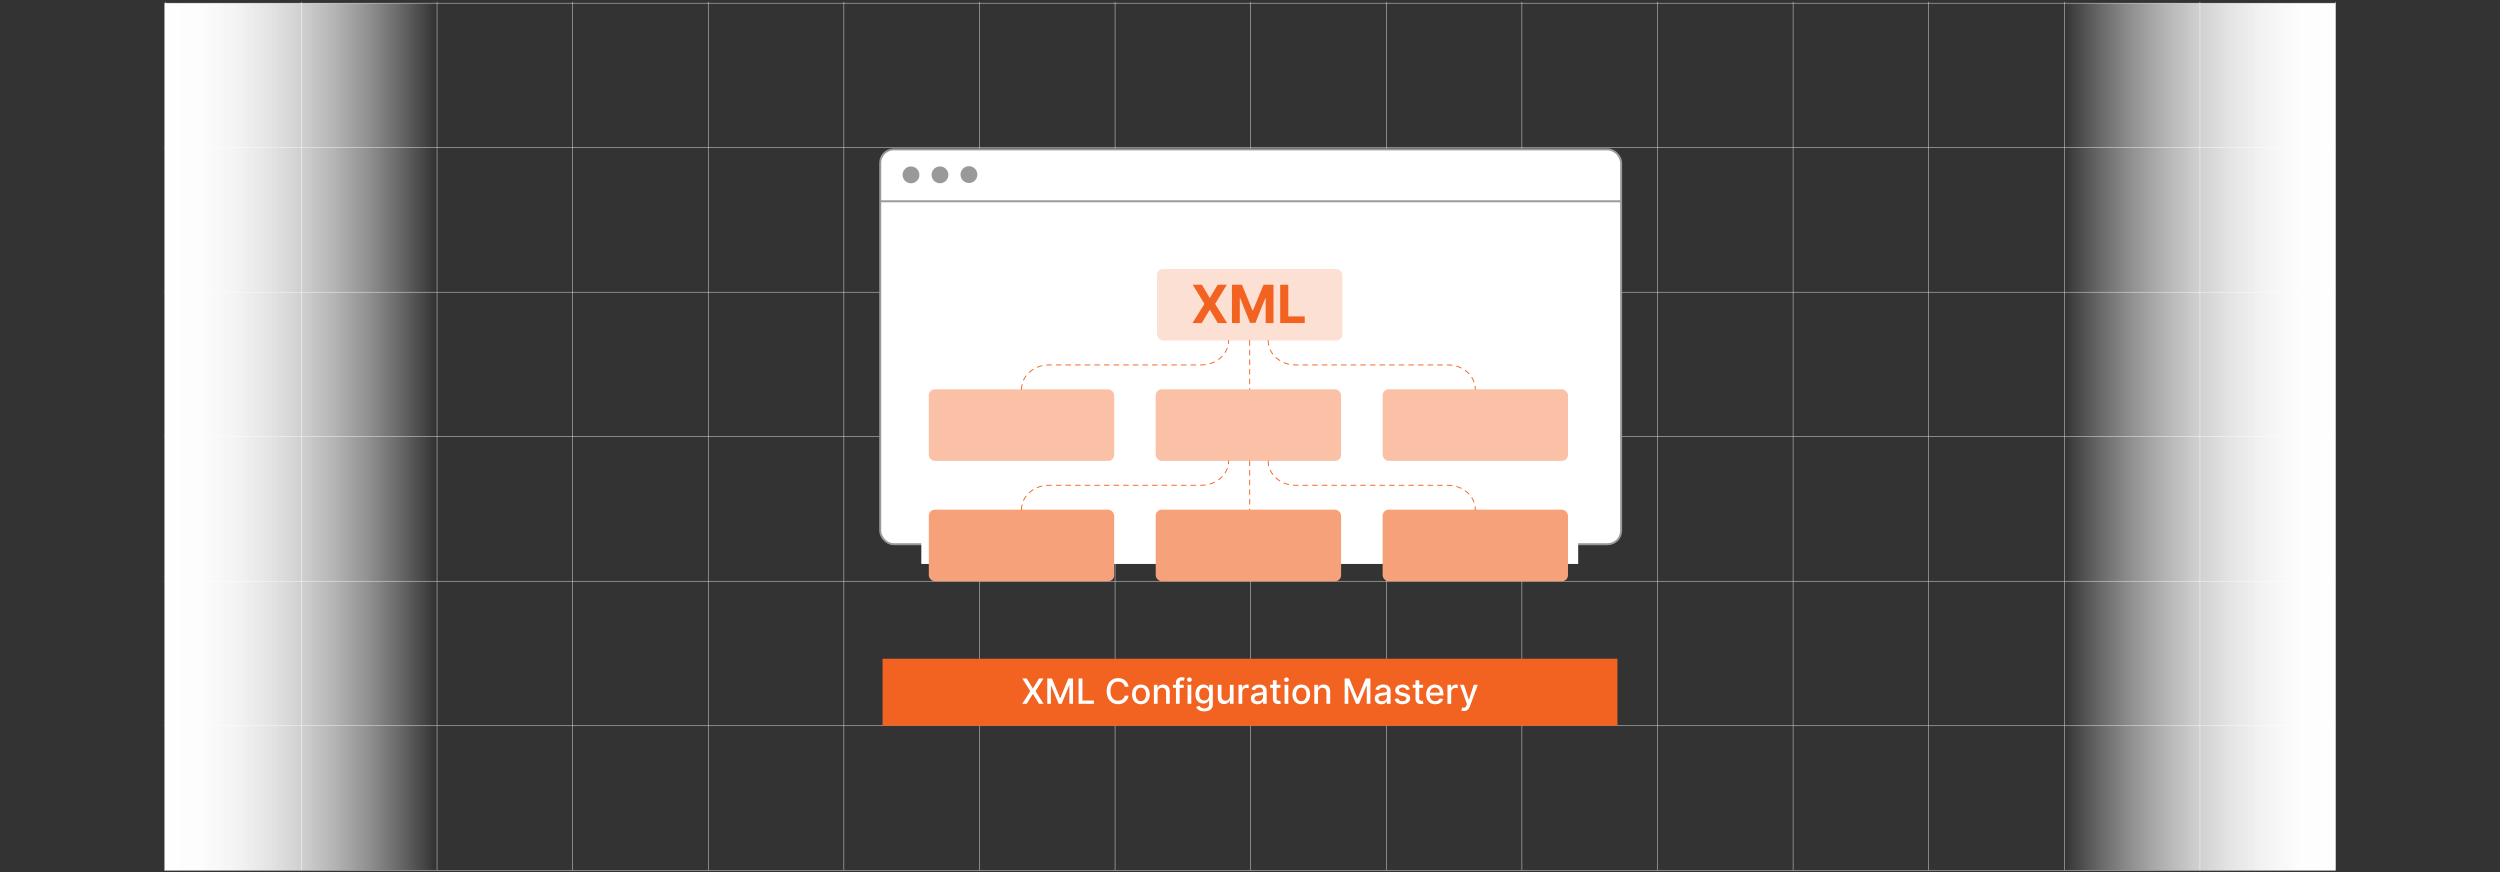 <svg id="Layer_1" data-name="Layer 1" xmlns="http://www.w3.org/2000/svg" xmlns:xlink="http://www.w3.org/1999/xlink" viewBox="0 0 860 300"><rect x="0" y="0" width="860" height="300" fill="#333333" stroke="none"/><defs><linearGradient id="linear-gradient" x1="710.128" y1="150.234" x2="803.426" y2="150.234" gradientUnits="userSpaceOnUse"><stop offset="0" stop-color="#fff" stop-opacity="0"/><stop offset="0.026" stop-color="#fff" stop-opacity="0.056"/><stop offset="0.139" stop-color="#fff" stop-opacity="0.274"/><stop offset="0.255" stop-color="#fff" stop-opacity="0.468"/><stop offset="0.373" stop-color="#fff" stop-opacity="0.632"/><stop offset="0.491" stop-color="#fff" stop-opacity="0.765"/><stop offset="0.612" stop-color="#fff" stop-opacity="0.868"/><stop offset="0.735" stop-color="#fff" stop-opacity="0.942"/><stop offset="0.862" stop-color="#fff" stop-opacity="0.986"/><stop offset="1" stop-color="#fff"/></linearGradient><linearGradient id="linear-gradient-2" x1="2261.026" y1="649.138" x2="2354.324" y2="649.138" gradientTransform="translate(-2204.452 -498.904)" xlink:href="#linear-gradient"/></defs><line x1="57.043" y1="0.63" x2="57.043" y2="299.37" fill="none" stroke="#ccc" stroke-miterlimit="10" stroke-width="0.187"/><line x1="103.692" y1="0.63" x2="103.692" y2="299.37" fill="none" stroke="#ccc" stroke-miterlimit="10" stroke-width="0.187"/><line x1="150.341" y1="0.63" x2="150.341" y2="299.37" fill="none" stroke="#ccc" stroke-miterlimit="10" stroke-width="0.187"/><line x1="196.99" y1="0.63" x2="196.99" y2="299.37" fill="none" stroke="#ccc" stroke-miterlimit="10" stroke-width="0.187"/><line x1="243.639" y1="0.63" x2="243.639" y2="299.37" fill="none" stroke="#ccc" stroke-miterlimit="10" stroke-width="0.187"/><line x1="290.288" y1="0.63" x2="290.288" y2="299.37" fill="none" stroke="#ccc" stroke-miterlimit="10" stroke-width="0.187"/><line x1="336.937" y1="0.63" x2="336.937" y2="299.37" fill="none" stroke="#ccc" stroke-miterlimit="10" stroke-width="0.187"/><line x1="383.586" y1="0.63" x2="383.586" y2="299.37" fill="none" stroke="#ccc" stroke-miterlimit="10" stroke-width="0.187"/><line x1="430.234" y1="0.63" x2="430.234" y2="299.37" fill="none" stroke="#ccc" stroke-miterlimit="10" stroke-width="0.187"/><line x1="476.883" y1="0.63" x2="476.883" y2="299.37" fill="none" stroke="#ccc" stroke-miterlimit="10" stroke-width="0.187"/><line x1="523.532" y1="0.63" x2="523.532" y2="299.37" fill="none" stroke="#ccc" stroke-miterlimit="10" stroke-width="0.187"/><line x1="570.181" y1="0.63" x2="570.181" y2="299.37" fill="none" stroke="#ccc" stroke-miterlimit="10" stroke-width="0.187"/><line x1="616.83" y1="0.63" x2="616.83" y2="299.37" fill="none" stroke="#ccc" stroke-miterlimit="10" stroke-width="0.187"/><line x1="663.479" y1="0.63" x2="663.479" y2="299.37" fill="none" stroke="#ccc" stroke-miterlimit="10" stroke-width="0.187"/><line x1="710.128" y1="0.63" x2="710.128" y2="299.37" fill="none" stroke="#ccc" stroke-miterlimit="10" stroke-width="0.187"/><line x1="756.777" y1="0.63" x2="756.777" y2="299.37" fill="none" stroke="#ccc" stroke-miterlimit="10" stroke-width="0.187"/><line x1="803.426" y1="0.63" x2="803.426" y2="299.37" fill="none" stroke="#ccc" stroke-miterlimit="10" stroke-width="0.187"/><line x1="803.425" y1="1.099" x2="56.575" y2="1.099" fill="none" stroke="#ccc" stroke-miterlimit="10" stroke-width="0.187"/><line x1="803.425" y1="50.81" x2="56.575" y2="50.81" fill="none" stroke="#ccc" stroke-miterlimit="10" stroke-width="0.187"/><line x1="803.425" y1="100.522" x2="56.575" y2="100.522" fill="none" stroke="#ccc" stroke-miterlimit="10" stroke-width="0.187"/><line x1="803.425" y1="150.234" x2="56.575" y2="150.234" fill="none" stroke="#ccc" stroke-miterlimit="10" stroke-width="0.187"/><line x1="803.425" y1="199.946" x2="56.575" y2="199.946" fill="none" stroke="#ccc" stroke-miterlimit="10" stroke-width="0.187"/><line x1="803.425" y1="249.658" x2="56.575" y2="249.658" fill="none" stroke="#ccc" stroke-miterlimit="10" stroke-width="0.187"/><line x1="803.425" y1="299.37" x2="56.575" y2="299.37" fill="none" stroke="#ccc" stroke-miterlimit="10" stroke-width="0.187"/><rect x="710.128" y="1.099" width="93.298" height="298.272" fill="url(#linear-gradient)"/><rect x="56.575" y="1.099" width="93.298" height="298.272" transform="translate(206.447 300.469) rotate(180)" fill="url(#linear-gradient-2)"/><rect x="302.796" y="51.392" width="254.876" height="135.806" rx="4.618" fill="#fff" stroke="#999" stroke-miterlimit="10" stroke-width="0.683"/><circle cx="313.377" cy="60.151" r="2.897" fill="#999"/><circle cx="323.347" cy="60.151" r="2.897" fill="#999"/><circle cx="333.318" cy="60.061" r="2.897" fill="#999"/><line x1="302.796" y1="69.239" x2="557.672" y2="69.239" fill="none" stroke="#999" stroke-miterlimit="10" stroke-width="0.683"/><rect x="316.932" y="180.397" width="225.964" height="13.601" fill="#fff"/><rect x="398.007" y="92.532" width="63.766" height="24.616" rx="2.071" fill="#fce0d3"/><rect x="319.512" y="133.931" width="63.766" height="24.616" rx="2.071" fill="#fac1a7"/><rect x="397.567" y="133.931" width="63.766" height="24.616" rx="2.071" fill="#fac1a7"/><rect x="475.622" y="133.931" width="63.766" height="24.616" rx="2.071" fill="#fac1a7"/><path d="M351.395,133.931v0c0-4.635,4.216-8.392,9.418-8.392h52.42c5.201,0,9.418-3.757,9.418-8.392h0" fill="none" stroke="#f26322" stroke-linecap="round" stroke-miterlimit="10" stroke-width="0.323" stroke-dasharray="1.654"/><path d="M436.25,117.147h0c0,4.635,4.217,8.392,9.418,8.392h52.42c5.201,0,9.418,3.757,9.418,8.392v0" fill="none" stroke="#f26322" stroke-linecap="round" stroke-miterlimit="10" stroke-width="0.323" stroke-dasharray="1.654"/><line x1="429.89" y1="117.147" x2="429.89" y2="133.931" fill="none" stroke="#f26322" stroke-linecap="round" stroke-miterlimit="10" stroke-width="0.323" stroke-dasharray="1.654"/><rect x="319.512" y="175.331" width="63.766" height="24.616" rx="2.071" fill="#f7a17a"/><rect x="397.567" y="175.331" width="63.766" height="24.616" rx="2.071" fill="#f7a17a"/><rect x="475.622" y="175.331" width="63.766" height="24.616" rx="2.071" fill="#f7a17a"/><path d="M351.395,175.331h0c0-4.635,4.216-8.392,9.418-8.392h52.42c5.201,0,9.418-3.757,9.418-8.392h0" fill="none" stroke="#f26322" stroke-linecap="round" stroke-miterlimit="10" stroke-width="0.323" stroke-dasharray="1.654"/><path d="M436.25,158.547h0c0,4.635,4.217,8.392,9.418,8.392h52.42c5.201,0,9.418,3.757,9.418,8.392h0" fill="none" stroke="#f26322" stroke-linecap="round" stroke-miterlimit="10" stroke-width="0.323" stroke-dasharray="1.654"/><line x1="429.89" y1="158.547" x2="429.89" y2="175.331" fill="none" stroke="#f26322" stroke-linecap="round" stroke-miterlimit="10" stroke-width="0.323" stroke-dasharray="1.654"/><rect x="303.608" y="226.606" width="252.784" height="23.052" fill="#f26322"/><path d="M353.183,233.391l2.088,3.413h.068l2.088-3.413h1.526l-2.719,4.363,2.736,4.364H357.436l-2.097-3.367h-.068l-2.096,3.367h-1.534l2.783-4.364-2.766-4.363Z" fill="#fff"/><path d="M360.261,233.391h1.598l2.779,6.784h.102l2.778-6.784h1.598v8.727h-1.253v-6.316h-.081l-2.574,6.303h-1.04l-2.574-6.307h-.081v6.32h-1.252Z" fill="#fff"/><path d="M371.034,242.118v-8.727H372.35v7.594h3.955v1.133Z" fill="#fff"/><path d="M388.232,236.229h-1.33a2.034,2.034,0,0,0-.286-.75,2.107,2.107,0,0,0-.511-.55,2.209,2.209,0,0,0-.675-.341,2.67,2.67,0,0,0-.791-.115,2.455,2.455,0,0,0-1.349.379,2.572,2.572,0,0,0-.938,1.112,4.865,4.865,0,0,0,0,3.588,2.533,2.533,0,0,0,.94,1.108,2.469,2.469,0,0,0,1.342.375,2.705,2.705,0,0,0,.786-.113,2.219,2.219,0,0,0,.675-.335,2.081,2.081,0,0,0,.514-.543,2.043,2.043,0,0,0,.292-.739l1.33.004a3.587,3.587,0,0,1-.411,1.183,3.28,3.28,0,0,1-.78.929,3.529,3.529,0,0,1-1.085.603,4,4,0,0,1-1.329.213,3.808,3.808,0,0,1-2.02-.539,3.724,3.724,0,0,1-1.395-1.544,5.901,5.901,0,0,1,.002-4.801,3.746,3.746,0,0,1,1.397-1.542,3.804,3.804,0,0,1,2.016-.539,4.126,4.126,0,0,1,1.298.198,3.489,3.489,0,0,1,1.085.58,3.238,3.238,0,0,1,.797.929A3.626,3.626,0,0,1,388.232,236.229Z" fill="#fff"/><path d="M392.464,242.25a3.003,3.003,0,0,1-1.607-.422,2.84,2.84,0,0,1-1.065-1.181,4.35,4.35,0,0,1,0-3.554,2.834,2.834,0,0,1,1.065-1.185,3.269,3.269,0,0,1,3.213,0,2.838,2.838,0,0,1,1.065,1.185,4.356,4.356,0,0,1,0,3.554,2.844,2.844,0,0,1-1.065,1.181A3.006,3.006,0,0,1,392.464,242.25Zm.004-1.07a1.525,1.525,0,0,0,.989-.316,1.86,1.86,0,0,0,.582-.839,3.6,3.6,0,0,0,0-2.308,1.891,1.891,0,0,0-.582-.846,1.697,1.697,0,0,0-1.983,0,1.88,1.88,0,0,0-.584.846,3.607,3.607,0,0,0,0,2.308,1.85,1.85,0,0,0,.584.839A1.54,1.54,0,0,0,392.468,241.181Z" fill="#fff"/><path d="M398.209,238.232v3.886h-1.274v-6.545h1.223v1.065h.081a1.865,1.865,0,0,1,.71-.836,2.195,2.195,0,0,1,1.221-.315,2.375,2.375,0,0,1,1.172.279,1.892,1.892,0,0,1,.78.829,3.004,3.004,0,0,1,.277,1.359v4.164H401.123v-4.01a1.584,1.584,0,0,0-.371-1.115,1.317,1.317,0,0,0-1.018-.402,1.587,1.587,0,0,0-.786.191,1.367,1.367,0,0,0-.542.561A1.857,1.857,0,0,0,398.209,238.232Z" fill="#fff"/><path d="M407.216,235.573v1.022h-3.699v-1.022Zm-2.685,6.545V234.814a1.819,1.819,0,0,1,.268-1.02,1.671,1.671,0,0,1,.712-.609,2.291,2.291,0,0,1,.963-.202,3.017,3.017,0,0,1,.656.062,3.136,3.136,0,0,1,.405.113l-.298,1.031c-.06-.017-.136-.038-.23-.062a1.397,1.397,0,0,0-.341-.036.834.834,0,0,0-.663.23.99.99,0,0,0-.198.665v7.133Z" fill="#fff"/><path d="M409.172,234.563a.797.797,0,0,1-.569-.224.728.728,0,0,1,0-1.074.835.835,0,0,1,1.138,0,.728.728,0,0,1,0,1.074A.797.797,0,0,1,409.172,234.563Zm-.644,7.555v-6.545h1.274v6.545Z" fill="#fff"/><path d="M414.261,244.709a3.908,3.908,0,0,1-1.34-.205,2.601,2.601,0,0,1-.914-.541,2.269,2.269,0,0,1-.528-.737l1.095-.452a2.636,2.636,0,0,0,.309.399,1.579,1.579,0,0,0,.528.36,2.132,2.132,0,0,0,.863.149,1.953,1.953,0,0,0,1.197-.351,1.302,1.302,0,0,0,.473-1.119v-1.287h-.081a2.966,2.966,0,0,1-.33.465,1.822,1.822,0,0,1-.59.443,2.187,2.187,0,0,1-.976.188,2.701,2.701,0,0,1-1.395-.364,2.532,2.532,0,0,1-.98-1.078,3.872,3.872,0,0,1-.36-1.758,4.123,4.123,0,0,1,.356-1.79,2.701,2.701,0,0,1,.978-1.145,2.558,2.558,0,0,1,1.411-.398,2.073,2.073,0,0,1,.984.203,1.846,1.846,0,0,1,.586.471,3.864,3.864,0,0,1,.326.473h.094v-1.061h1.249v6.69a2.176,2.176,0,0,1-1.451,2.186A4.107,4.107,0,0,1,414.261,244.709Zm-.013-3.746a1.624,1.624,0,0,0,.931-.258,1.593,1.593,0,0,0,.58-.742,3.054,3.054,0,0,0,.198-1.161,3.193,3.193,0,0,0-.196-1.163,1.744,1.744,0,0,0-.576-.787,1.696,1.696,0,0,0-1.896.013,1.797,1.797,0,0,0-.578.803,3.148,3.148,0,0,0-.194,1.133,2.998,2.998,0,0,0,.196,1.129,1.659,1.659,0,0,0,.582.758A1.604,1.604,0,0,0,414.248,240.963Z" fill="#fff"/><path d="M423.069,239.404v-3.831h1.278v6.545h-1.253v-1.133h-.068a2.037,2.037,0,0,1-.723.871,2.097,2.097,0,0,1-1.233.348,2.188,2.188,0,0,1-1.114-.279,1.912,1.912,0,0,1-.759-.829,3.022,3.022,0,0,1-.275-1.359v-4.163h1.274v4.01a1.496,1.496,0,0,0,.371,1.065,1.258,1.258,0,0,0,.963.397,1.571,1.571,0,0,0,.714-.179,1.518,1.518,0,0,0,.592-.541A1.628,1.628,0,0,0,423.069,239.404Z" fill="#fff"/><path d="M426.056,242.118v-6.545h1.231v1.04h.068a1.588,1.588,0,0,1,.633-.833,1.804,1.804,0,0,1,1.029-.305c.079,0,.174.003.283.009s.195.013.258.021v1.219a2.556,2.556,0,0,0-.273-.049,2.786,2.786,0,0,0-.392-.028,1.667,1.667,0,0,0-.804.19,1.423,1.423,0,0,0-.76,1.285v3.997Z" fill="#fff"/><path d="M432.512,242.263a2.659,2.659,0,0,1-1.125-.232,1.865,1.865,0,0,1-.794-.675,1.931,1.931,0,0,1-.292-1.087,1.759,1.759,0,0,1,.213-.912,1.572,1.572,0,0,1,.576-.567,3.019,3.019,0,0,1,.809-.315,8.018,8.018,0,0,1,.912-.162q.587-.068.954-.113a1.385,1.385,0,0,0,.533-.147.361.361,0,0,0,.166-.333v-.03a1.155,1.155,0,0,0-.314-.865,1.278,1.278,0,0,0-.931-.307,1.624,1.624,0,0,0-1.013.284,1.542,1.542,0,0,0-.509.628l-1.198-.273a2.308,2.308,0,0,1,.625-.965,2.545,2.545,0,0,1,.948-.537,3.748,3.748,0,0,1,1.129-.169,4.106,4.106,0,0,1,.833.092,2.485,2.485,0,0,1,.827.335,1.857,1.857,0,0,1,.633.692,2.406,2.406,0,0,1,.247,1.165v4.347H434.498v-.895h-.052a1.794,1.794,0,0,1-.37.486,1.977,1.977,0,0,1-.635.397A2.47,2.47,0,0,1,432.512,242.263Zm.277-1.023a1.84,1.84,0,0,0,.905-.208,1.468,1.468,0,0,0,.575-.548,1.407,1.407,0,0,0,.198-.727v-.844a.646.646,0,0,1-.262.126,3.632,3.632,0,0,1-.442.098c-.164.027-.325.051-.481.073s-.287.039-.392.053a3.1,3.1,0,0,0-.676.158,1.149,1.149,0,0,0-.485.317.799.799,0,0,0-.182.547.81.81,0,0,0,.35.714A1.536,1.536,0,0,0,432.789,241.24Z" fill="#fff"/><path d="M440.494,235.573v1.022H436.918v-1.022Zm-2.617-1.568h1.274v6.192a1.114,1.114,0,0,0,.11.556.564.564,0,0,0,.288.252,1.095,1.095,0,0,0,.386.066,1.447,1.447,0,0,0,.269-.021q.114-.021.179-.034l.231,1.052a2.27,2.27,0,0,1-.315.087,2.627,2.627,0,0,1-.512.049,2.25,2.25,0,0,1-.938-.179,1.606,1.606,0,0,1-.703-.58,1.704,1.704,0,0,1-.269-.984Z" fill="#fff"/><path d="M442.543,234.563a.795.795,0,0,1-.568-.224.728.728,0,0,1,0-1.074.835.835,0,0,1,1.138,0,.728.728,0,0,1,0,1.074A.8.8,0,0,1,442.543,234.563Zm-.644,7.555v-6.545h1.274v6.545Z" fill="#fff"/><path d="M447.644,242.25a3.002,3.002,0,0,1-1.606-.422,2.834,2.834,0,0,1-1.065-1.181,4.345,4.345,0,0,1,0-3.554,2.828,2.828,0,0,1,1.065-1.185,3.269,3.269,0,0,1,3.213,0,2.841,2.841,0,0,1,1.065,1.185,4.356,4.356,0,0,1,0,3.554,2.847,2.847,0,0,1-1.065,1.181A3.007,3.007,0,0,1,447.644,242.25Zm.004-1.07a1.524,1.524,0,0,0,.988-.316,1.862,1.862,0,0,0,.582-.839,3.609,3.609,0,0,0,0-2.308,1.892,1.892,0,0,0-.582-.846,1.51,1.51,0,0,0-.988-.32,1.528,1.528,0,0,0-.995.32,1.888,1.888,0,0,0-.584.846,3.609,3.609,0,0,0,0,2.308,1.857,1.857,0,0,0,.584.839A1.542,1.542,0,0,0,447.648,241.181Z" fill="#fff"/><path d="M453.389,238.232v3.886h-1.274v-6.545h1.223v1.065h.081a1.863,1.863,0,0,1,.71-.836,2.196,2.196,0,0,1,1.221-.315,2.375,2.375,0,0,1,1.172.279,1.894,1.894,0,0,1,.779.829,3.004,3.004,0,0,1,.277,1.359v4.164h-1.274v-4.01a1.584,1.584,0,0,0-.37-1.115,1.317,1.317,0,0,0-1.018-.402,1.587,1.587,0,0,0-.786.191,1.368,1.368,0,0,0-.542.561A1.857,1.857,0,0,0,453.389,238.232Z" fill="#fff"/><path d="M462.562,233.391H464.16l2.779,6.784h.102l2.778-6.784h1.599v8.727h-1.253v-6.316h-.081l-2.574,6.303h-1.039l-2.574-6.307h-.081v6.32h-1.253Z" fill="#fff"/><path d="M475.138,242.263a2.658,2.658,0,0,1-1.125-.232,1.863,1.863,0,0,1-.794-.675,1.927,1.927,0,0,1-.292-1.087,1.756,1.756,0,0,1,.213-.912,1.571,1.571,0,0,1,.575-.567,3.021,3.021,0,0,1,.81-.315,8.018,8.018,0,0,1,.912-.162q.587-.068.954-.113a1.384,1.384,0,0,0,.533-.147.36.36,0,0,0,.166-.333v-.03a1.155,1.155,0,0,0-.313-.865,1.278,1.278,0,0,0-.931-.307,1.624,1.624,0,0,0-1.013.284,1.542,1.542,0,0,0-.509.628l-1.197-.273a2.303,2.303,0,0,1,.624-.965,2.545,2.545,0,0,1,.948-.537,3.747,3.747,0,0,1,1.129-.169,4.105,4.105,0,0,1,.833.092,2.486,2.486,0,0,1,.827.335,1.857,1.857,0,0,1,.633.692,2.407,2.407,0,0,1,.247,1.165v4.347H477.124v-.895h-.052a1.795,1.795,0,0,1-.37.486,1.975,1.975,0,0,1-.635.397A2.47,2.47,0,0,1,475.138,242.263Zm.277-1.023a1.84,1.84,0,0,0,.905-.208,1.468,1.468,0,0,0,.575-.548,1.407,1.407,0,0,0,.198-.727v-.844a.647.647,0,0,1-.262.126,3.626,3.626,0,0,1-.441.098c-.164.027-.325.051-.481.073s-.287.039-.392.053a3.1,3.1,0,0,0-.676.158,1.15,1.15,0,0,0-.485.317.799.799,0,0,0-.182.547.81.81,0,0,0,.35.714A1.536,1.536,0,0,0,475.415,241.24Z" fill="#fff"/><path d="M484.969,237.171l-1.154.205a1.383,1.383,0,0,0-.229-.422,1.15,1.15,0,0,0-.419-.328,1.512,1.512,0,0,0-.661-.128,1.597,1.597,0,0,0-.903.241.721.721,0,0,0-.362.62.651.651,0,0,0,.243.528,1.97,1.97,0,0,0,.784.328l1.04.239a2.787,2.787,0,0,1,1.346.643,1.511,1.511,0,0,1,.443,1.129,1.71,1.71,0,0,1-.339,1.046,2.24,2.24,0,0,1-.941.718,3.499,3.499,0,0,1-1.395.26,3.133,3.133,0,0,1-1.794-.471,1.977,1.977,0,0,1-.853-1.34l1.232-.188a1.168,1.168,0,0,0,.474.727,1.615,1.615,0,0,0,.933.245,1.721,1.721,0,0,0,1.002-.262.767.767,0,0,0,.375-.642.67.67,0,0,0-.229-.516,1.521,1.521,0,0,0-.696-.315l-1.108-.243a2.646,2.646,0,0,1-1.353-.665,1.602,1.602,0,0,1-.438-1.155,1.653,1.653,0,0,1,.324-1.014,2.144,2.144,0,0,1,.895-.68,3.299,3.299,0,0,1,1.309-.245,2.722,2.722,0,0,1,1.671.459A2.144,2.144,0,0,1,484.969,237.171Z" fill="#fff"/><path d="M489.55,235.573v1.022h-3.575v-1.022Zm-2.616-1.568h1.274v6.192a1.102,1.102,0,0,0,.11.556.564.564,0,0,0,.288.252,1.089,1.089,0,0,0,.385.066,1.44,1.44,0,0,0,.269-.021c.077-.014.137-.025.18-.034l.229,1.052a2.191,2.191,0,0,1-.315.087,2.614,2.614,0,0,1-.511.049,2.243,2.243,0,0,1-.938-.179,1.606,1.606,0,0,1-.703-.58,1.698,1.698,0,0,1-.269-.984Z" fill="#fff"/><path d="M493.709,242.25a3.189,3.189,0,0,1-1.664-.415,2.77,2.77,0,0,1-1.074-1.172,4.363,4.363,0,0,1,0-3.548,2.821,2.821,0,0,1,2.648-1.628,3.213,3.213,0,0,1,1.074.184,2.606,2.606,0,0,1,.933.575,2.708,2.708,0,0,1,.652,1.016,4.255,4.255,0,0,1,.238,1.515v.452h-5.203v-.955h3.955a1.889,1.889,0,0,0-.205-.893,1.546,1.546,0,0,0-.573-.616,1.613,1.613,0,0,0-.862-.226,1.662,1.662,0,0,0-.935.262,1.775,1.775,0,0,0-.614.682,1.975,1.975,0,0,0-.215.91v.746a2.449,2.449,0,0,0,.232,1.116,1.633,1.633,0,0,0,.649.701,1.92,1.92,0,0,0,.977.241,1.984,1.984,0,0,0,.66-.104,1.395,1.395,0,0,0,.516-.313,1.367,1.367,0,0,0,.332-.516l1.206.217a2.175,2.175,0,0,1-.517.931,2.499,2.499,0,0,1-.934.618A3.474,3.474,0,0,1,493.709,242.25Z" fill="#fff"/><path d="M497.935,242.118v-6.545h1.232v1.04h.068a1.588,1.588,0,0,1,.633-.833,1.804,1.804,0,0,1,1.029-.305c.079,0,.174.003.283.009s.195.013.258.021v1.219a2.515,2.515,0,0,0-.273-.049,2.797,2.797,0,0,0-.392-.028,1.666,1.666,0,0,0-.804.19,1.425,1.425,0,0,0-.761,1.285v3.997Z" fill="#fff"/><path d="M503.557,244.573a2.778,2.778,0,0,1-.519-.045,1.689,1.689,0,0,1-.35-.096l.307-1.044a2.067,2.067,0,0,0,.622.081.756.756,0,0,0,.483-.205,1.591,1.591,0,0,0,.373-.626l.158-.435-2.396-6.631H503.6l1.657,5.08h.068l1.657-5.08h1.368l-2.697,7.419a2.991,2.991,0,0,1-.477.867,1.858,1.858,0,0,1-.69.535A2.25,2.25,0,0,1,503.557,244.573Z" fill="#fff"/><path d="M413.444,97.94l2.661,4.497h.103l2.673-4.497h3.15l-4.026,6.597,4.117,6.597h-3.208l-2.706-4.503h-.103l-2.706,4.503h-3.195l4.129-6.597L410.281,97.94Z" fill="#f26322"/><path d="M423.79,97.94h3.44l3.633,8.864h.155l3.634-8.864h3.439v13.193h-2.705v-8.587h-.11l-3.414,8.523H430.02l-3.414-8.555h-.109v8.62H423.79Z" fill="#f26322"/><path d="M440.385,111.134V97.94h2.79V108.834h5.656v2.3Z" fill="#f26322"/></svg>